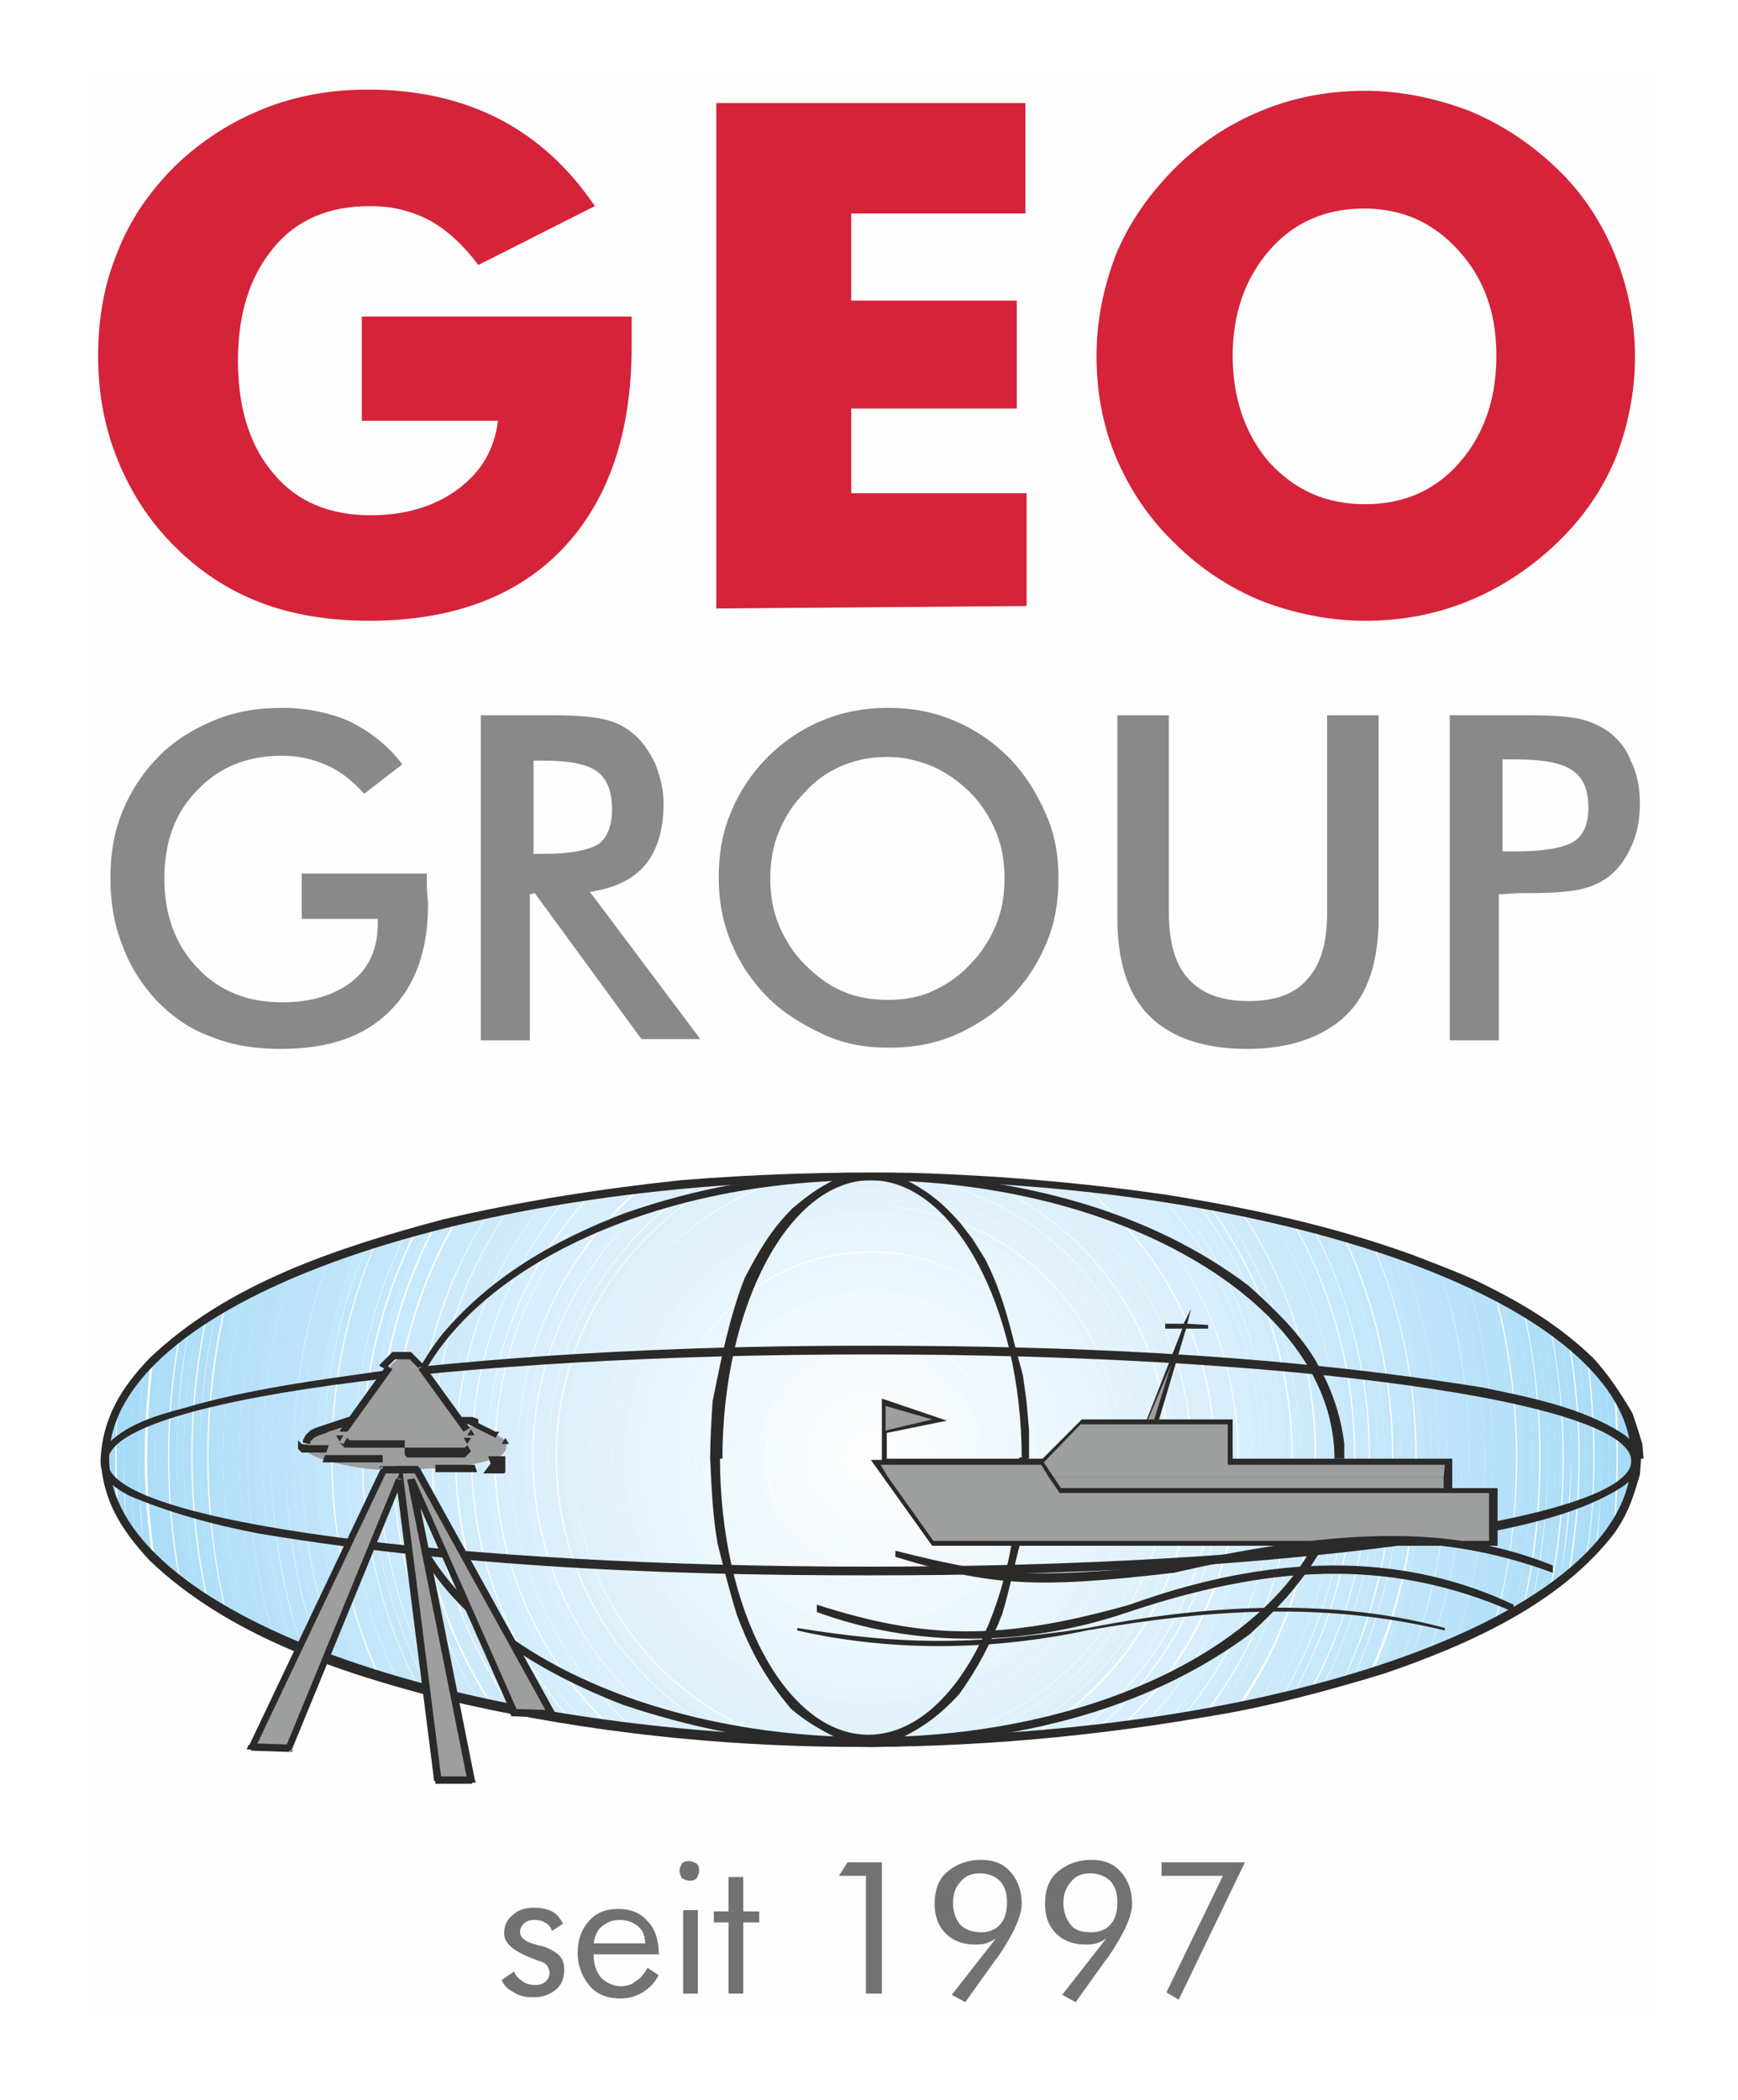 <?xml version="1.0" encoding="UTF-8"?><svg id="Ebene_1" xmlns="http://www.w3.org/2000/svg" width="141.7" height="171.2" viewBox="0 0 141.7 171.2"><path d="M0,0h141.7v171.2H0V0Z" style="fill:#fff;"/><g id="Ebene_1-2"><path d="M7.1,5.7h127.6v158.7H7.1V5.7Z" style="fill:#fefefe;"/><path d="M24.5,71.2h10.3v.8c0,.9.1,1.4.1,1.7,0,3.7-1,6.6-3.1,8.7s-5,3.1-8.9,3.1c-2.1,0-4-.3-5.7-1-1.7-.6-3.1-1.6-4.4-2.9-1.2-1.3-2.2-2.8-2.8-4.5-.7-1.7-1-3.6-1-5.5,0-2,.3-3.8,1-5.5s1.7-3.2,3-4.5,2.8-2.2,4.5-2.9,3.5-1,5.5-1,3.9.4,5.5,1.1c1.6.8,3.1,1.9,4.3,3.5l-3.1,2.4c-.9-1-1.9-1.8-3-2.3s-2.3-.8-3.7-.8c-2.8,0-5.1.9-6.9,2.8-1.8,1.8-2.7,4.2-2.7,7.2s.9,5.4,2.7,7.3c1.8,1.9,4.1,2.8,6.9,2.8,2.4,0,4.3-.6,5.7-1.7,1.4-1.1,2.1-2.7,2.1-4.7v-.4h-6.2v-3.7s-.1,0-.1,0ZM43.5,69.6h.8c2.2,0,3.7-.3,4.5-.8.7-.5,1.1-1.5,1.1-2.8,0-1.5-.4-2.5-1.2-3.1s-2.2-.9-4.4-.9h-.8s0,7.6,0,7.6ZM43.2,72.9v11.9h-4v-26.5h5.9c1.7,0,3.1.1,4,.3,1,.2,1.8.6,2.4,1.1.8.6,1.4,1.5,1.9,2.5.4,1,.7,2.1.7,3.3,0,2.1-.5,3.8-1.5,5s-2.5,1.9-4.5,2.2l9,12h-4.8l-8.7-11.9s-.4.1-.4.1ZM81.9,71.6c0-1.3-.2-2.6-.7-3.8-.5-1.2-1.2-2.3-2.1-3.2-.9-.9-1.9-1.6-3-2.1-1.2-.5-2.4-.8-3.7-.8s-2.5.2-3.7.7-2.2,1.2-3.1,2.2c-.9.9-1.6,2-2.1,3.2s-.7,2.5-.7,3.8.2,2.6.7,3.8c.5,1.2,1.2,2.3,2.1,3.2.9.9,1.9,1.7,3.1,2.2,1.1.5,2.4.7,3.7.7s2.5-.2,3.6-.7,2.2-1.2,3.1-2.2c.9-.9,1.6-2,2.1-3.2s.7-2.5.7-3.8ZM86.3,71.6c0,1.9-.3,3.7-1,5.3-.7,1.7-1.7,3.2-3,4.5s-2.9,2.3-4.5,3c-1.7.7-3.4,1-5.3,1s-3.7-.3-5.4-1.1-3.2-1.7-4.5-3-2.3-2.8-3-4.5-1-3.4-1-5.3.3-3.7,1-5.3c.7-1.7,1.7-3.2,3-4.5s2.8-2.3,4.5-3,3.5-1,5.3-1c1.9,0,3.6.3,5.3,1,1.7.7,3.2,1.7,4.5,3s2.3,2.9,3,4.5c.8,1.7,1.1,3.5,1.1,5.4ZM91.1,58.3h4.2v16.1c0,2.4.5,4.2,1.6,5.4,1.1,1.2,2.7,1.8,4.9,1.8s3.8-.6,4.8-1.8c1.1-1.2,1.6-3,1.6-5.4v-16.1h4.2v16.5c0,3.6-.9,6.3-2.7,8s-4.5,2.7-8,2.7-6.2-.9-8-2.7c-1.8-1.8-2.6-4.5-2.6-8v-16.5ZM122.5,69.4h1.1c2.3,0,3.9-.3,4.7-.8.8-.5,1.2-1.4,1.2-2.8s-.4-2.4-1.3-3c-.8-.6-2.4-.9-4.6-.9h-1.1s0,7.5,0,7.5ZM122.2,72.9v11.9h-4v-26.5h6.4c1.9,0,3.3.1,4.2.3s1.7.6,2.3,1c.8.6,1.5,1.4,1.9,2.5.5,1,.7,2.2.7,3.4,0,1.3-.2,2.4-.7,3.5s-1.1,1.9-1.9,2.5c-.7.5-1.4.8-2.3,1-.9.2-2.3.3-4.2.3h-.8l-1.6.1Z" style="fill:#898989;"/><path d="M29.5,34.4v-8.6h22v2.4c0,7.1-1.9,12.6-5.6,16.5-3.7,3.9-9,5.9-15.8,5.9-3.3,0-6.3-.5-8.9-1.5s-4.9-2.5-7-4.6c-2-2-3.5-4.3-4.6-7-1.1-2.7-1.6-5.5-1.6-8.5s.5-5.9,1.6-8.5c1-2.6,2.6-4.9,4.7-7,2.1-2,4.4-3.5,7.1-4.6s5.6-1.6,8.6-1.6c4,0,7.6.8,10.7,2.4,3.1,1.6,5.7,4,7.8,7.1l-9.5,4.8c-1.2-1.6-2.5-2.8-3.9-3.6-1.5-.8-3.1-1.2-4.9-1.2-3.4,0-6,1.1-7.9,3.4s-2.9,5.3-2.9,9.2,1,7,2.9,9.2c1.9,2.3,4.6,3.4,7.9,3.4,2.8,0,5.2-.7,7.1-2.1,1.9-1.4,3-3.2,3.3-5.6h-11.1v.1ZM58.4,49.6V8.4h25.2v9h-14.2v7.1h13.5v8.8h-13.5v6.9h14.3v9.2s-25.3.2-25.3.2ZM133.3,29.1c0,3-.6,5.7-1.6,8.3-1.1,2.6-2.7,4.9-4.8,6.9-2.1,2-4.5,3.6-7.2,4.7s-5.5,1.6-8.4,1.6-5.8-.6-8.4-1.6c-2.7-1.1-5.1-2.7-7.1-4.7-2.1-2-3.7-4.4-4.8-7-1.1-2.6-1.6-5.4-1.6-8.3s.6-5.7,1.6-8.3c1.1-2.6,2.7-4.9,4.8-7,2-2,4.4-3.6,7.1-4.7,2.7-1.1,5.5-1.6,8.4-1.6s5.7.6,8.4,1.6c2.7,1.1,5.1,2.7,7.2,4.7,2.1,2,3.6,4.3,4.7,6.9,1.1,2.7,1.7,5.5,1.7,8.5h0ZM111.3,41.1c3.1,0,5.7-1.1,7.7-3.4s3-5.2,3-8.7-1-6.3-3.1-8.6-4.6-3.4-7.7-3.4-5.7,1.1-7.7,3.4-3,5.2-3,8.6,1,6.4,3,8.7c2.1,2.3,4.7,3.4,7.8,3.4Z" style="fill:#d52339;"/><g id="GeoLogo.eps"><path d="M133.5,118.8c0-.9-.1-1.7-.4-2.6,0,.8.1,1.7.1,2.6s0,1.7-.1,2.6c.2-.9.4-1.8.4-2.6ZM8.8,116.2c-.3.8-.4,1.7-.4,2.6s.1,1.7.4,2.6c0-.9-.1-1.7-.1-2.6s.1-1.7.1-2.6Z" style="fill:#a5dbf7;"/><path d="M133.1,118.8c0-.9,0-1.7-.1-2.6-.2-.6-.4-1.1-.7-1.7.1,1.4.1,2.8.1,4.3,0,1.4-.1,2.9-.1,4.3.3-.6.5-1.1.7-1.7.1-.9.1-1.8.1-2.6h0ZM8.8,116.2c0,.8-.1,1.7-.1,2.6s0,1.7.1,2.6c.2.6.4,1.2.7,1.7-.1-1.4-.1-2.8-.1-4.3,0-1.4.1-2.9.1-4.3-.3.6-.5,1.1-.7,1.7h0Z" style="fill:#a5dbf7;"/><path d="M132.5,118.8c0-1.4-.1-2.9-.1-4.3-.2-.4-.4-.8-.7-1.2.2,1.8.2,3.6.2,5.5s-.1,3.7-.2,5.5c.3-.4.5-.8.7-1.2,0-1.5.1-2.9.1-4.3ZM9.6,114.5c-.1,1.4-.1,2.8-.1,4.3s.1,2.9.1,4.3c.2.4.5.8.7,1.2-.2-1.8-.2-3.6-.2-5.5,0-1.8.1-3.7.2-5.5-.3.4-.5.8-.7,1.2Z" style="fill:#a7dbf8;"/><path d="M131.8,118.8c0-1.8-.1-3.7-.2-5.5-.2-.3-.5-.7-.7-1,.2,2.1.3,4.2.3,6.4s-.1,4.3-.3,6.5c.3-.3.5-.6.7-1,.1-1.8.2-3.6.2-5.4ZM10.3,113.3c-.2,1.8-.2,3.6-.2,5.5s.1,3.7.2,5.5c.2.3.5.7.7,1-.2-2.1-.3-4.3-.3-6.5s.1-4.3.3-6.4c-.3.3-.5.6-.7.9Z" style="fill:#a7dbf8;"/><path d="M131.2,118.8c0-2.2-.1-4.3-.3-6.4-.2-.3-.5-.6-.7-.8.3,2.4.4,4.8.4,7.3s-.2,4.9-.4,7.3c.3-.3.5-.6.7-.8.2-2.3.3-4.5.3-6.6ZM11,112.3c-.2,2.1-.3,4.2-.3,6.4s.1,4.3.3,6.5c.2.3.5.6.7.8-.3-2.4-.4-4.8-.4-7.3s.1-4.9.4-7.3c-.2.4-.5.6-.7.9Z" style="fill:#a7dbf8;"/><path d="M130.6,118.8c0-2.5-.1-4.9-.4-7.3l-.7-.7c.3,2.6.5,5.3.5,8s-.2,5.4-.6,8c.3-.2.5-.5.7-.7.3-2.4.5-4.9.5-7.3ZM11.7,111.5c-.3,2.4-.4,4.8-.4,7.3s.2,4.9.4,7.3l.7.7c-.4-2.6-.6-5.3-.6-8s.2-5.4.5-8c-.1.2-.3.4-.6.7Z" style="fill:#aaddf8;"/><path d="M129.9,118.8c0-2.7-.2-5.4-.5-8-.2-.2-.5-.4-.7-.7.4,2.8.6,5.7.6,8.7s-.2,5.9-.7,8.7c.2-.2.5-.4.7-.7.5-2.6.6-5.3.6-8h0ZM12.5,110.8c-.3,2.6-.5,5.3-.5,8s.2,5.4.6,8c.2.2.5.4.7.7-.4-2.8-.7-5.8-.7-8.7s.2-5.8.6-8.7c-.3.2-.5.5-.7.7Z" style="fill:#aaddf8;"/><path d="M129.3,118.8c0-2.9-.2-5.8-.6-8.7-.2-.2-.5-.4-.7-.6.5,3,.8,6.1.8,9.3s-.3,6.3-.8,9.3c.3-.2.5-.4.7-.6.4-2.9.6-5.8.6-8.7ZM13.2,110.1c-.4,2.8-.6,5.7-.6,8.7s.2,5.9.7,8.7c.2.2.5.4.7.6-.5-3-.8-6.2-.8-9.3s.3-6.3.8-9.3c-.3.2-.5.4-.8.6Z" style="fill:#adddf8;"/><path d="M128.7,118.8c0-3.2-.3-6.3-.8-9.3-.2-.2-.5-.4-.7-.6.6,3.2.9,6.5.9,9.9s-.3,6.7-.9,9.9c.2-.2.5-.4.7-.6.5-3.1.8-6.2.8-9.3h0ZM13.9,109.5c-.5,3-.8,6.1-.8,9.3s.3,6.3.8,9.3c.2.2.5.4.7.6-.6-3.2-.9-6.5-.9-9.9s.3-6.7.9-9.9c-.2.2-.4.4-.7.6Z" style="fill:#adddf8;"/><path d="M128.1,118.8c0-3.4-.3-6.7-.9-9.9-.2-.2-.5-.4-.7-.5.6,3.4,1,6.9,1,10.4s-.3,7.1-1,10.5c.2-.2.5-.4.7-.5.5-3.3.8-6.7.9-10ZM14.7,108.9c-.6,3.2-.9,6.5-.9,9.9s.3,6.7.9,9.9c.2.2.5.4.7.5-.6-3.4-1-6.9-1-10.5s.3-7,1-10.4c-.3.2-.5.4-.7.6Z" style="fill:#adddf8;"/><path d="M127.4,118.8c0-3.6-.3-7-1-10.4-.2-.2-.5-.3-.7-.5.7,3.5,1.1,7.2,1.1,10.9s-.4,7.4-1.1,11c.2-.2.5-.3.7-.5.7-3.5,1-6.9,1-10.5ZM15.4,108.3c-.6,3.4-1,6.9-1,10.4s.3,7.1,1,10.5c.2.2.5.3.7.5-.7-3.6-1.1-7.2-1.1-11s.4-7.4,1.1-10.9c-.2.2-.4.4-.7.5Z" style="fill:#b0dff8;"/><path d="M126.8,118.8c0-3.7-.4-7.4-1.1-10.9-.2-.2-.5-.3-.7-.5.8,3.7,1.2,7.5,1.2,11.4s-.4,7.8-1.2,11.5c.2-.2.5-.3.7-.5.7-3.6,1.1-7.3,1.1-11ZM16.1,107.8c-.7,3.5-1.1,7.2-1.1,10.9s.4,7.4,1.1,11c.2.2.5.3.7.5-.8-3.7-1.2-7.5-1.2-11.5s.4-7.7,1.2-11.4c-.2.2-.4.4-.7.5Z" style="fill:#b0dff8;"/><path d="M126.2,118.8c0-3.9-.4-7.7-1.2-11.4-.2-.2-.5-.3-.7-.5.8,3.8,1.3,7.8,1.3,11.9s-.4,8.1-1.3,11.9c.3-.2.5-.3.7-.5.7-3.7,1.2-7.5,1.2-11.4ZM16.9,107.3c-.8,3.7-1.2,7.5-1.2,11.4s.4,7.8,1.2,11.5c.2.2.5.3.7.5-.9-3.8-1.3-7.8-1.3-11.9s.4-8,1.3-11.9c-.2.1-.5.3-.7.4Z" style="fill:#b0dff8;"/><path d="M125.5,118.8c0-4.1-.4-8-1.3-11.9-.2-.1-.5-.3-.7-.4.9,4,1.4,8.1,1.4,12.3s-.5,8.4-1.4,12.4c.2-.1.5-.3.7-.4.9-4,1.3-8,1.3-12ZM17.6,106.9c-.8,3.8-1.3,7.8-1.3,11.9s.4,8.1,1.3,11.9c.2.1.5.3.7.4-.9-4-1.4-8.1-1.4-12.4s.5-8.3,1.4-12.3c-.2.2-.4.3-.7.5h0Z" style="fill:#b2dff9;"/><path d="M124.9,118.8c0-4.2-.5-8.3-1.4-12.3-.2-.1-.5-.3-.8-.4,1,4.1,1.5,8.3,1.5,12.7s-.5,8.7-1.5,12.8c.3-.1.5-.3.8-.4.9-4.1,1.4-8.2,1.4-12.4ZM18.4,106.5c-.9,4-1.4,8.1-1.4,12.3s.5,8.4,1.4,12.4c.2.1.5.3.8.4-1-4.1-1.5-8.4-1.5-12.8s.5-8.6,1.5-12.7c-.3.1-.5.2-.8.4Z" style="fill:#b2dff9;"/><path d="M124.3,118.8c0-4.4-.5-8.6-1.5-12.7-.2-.1-.5-.3-.8-.4,1.1,4.2,1.7,8.6,1.7,13.1s-.6,9-1.7,13.2c.2-.1.5-.3.8-.4.9-4.2,1.5-8.4,1.5-12.8ZM19.1,106c-1,4.1-1.5,8.3-1.5,12.7s.5,8.7,1.5,12.8c.2.1.5.3.8.4-1.1-4.2-1.7-8.6-1.7-13.2s.6-8.9,1.7-13.1c-.3.2-.5.3-.8.4Z" style="fill:#b5e1f9;"/><path d="M123.6,118.8c0-4.5-.6-8.9-1.7-13.1-.2-.1-.5-.3-.8-.4,1.2,4.3,1.8,8.8,1.8,13.5s-.6,9.2-1.8,13.6c.3-.1.5-.3.8-.4,1.2-4.3,1.7-8.7,1.7-13.2h0ZM19.9,105.6c-1.1,4.2-1.7,8.6-1.7,13.1s.6,9,1.7,13.2c.2.1.5.3.8.4-1.2-4.3-1.8-8.9-1.8-13.6s.6-9.2,1.8-13.5c-.3.2-.6.3-.8.4Z" style="fill:#b5e1f9;"/><path d="M123,118.8c0-4.7-.6-9.2-1.8-13.5-.2-.1-.5-.2-.8-.4,1.2,4.4,1.9,9.1,1.9,13.9s-.7,9.5-1.9,13.9c.3-.1.5-.2.8-.4,1.2-4.3,1.8-8.9,1.8-13.5ZM20.6,105.2c-1.2,4.3-1.8,8.8-1.8,13.5s.6,9.2,1.8,13.6c.2.1.5.2.8.4-1.2-4.4-1.9-9.1-1.9-13.9s.7-9.5,1.9-13.9c-.3.1-.5.2-.8.3Z" style="fill:#b5e1f9;"/><path d="M122.4,118.8c0-4.8-.7-9.5-1.9-13.9-.2-.1-.5-.2-.8-.4,1.3,4.5,2,9.3,2,14.2s-.7,9.8-2,14.3c.3-.1.5-.2.8-.4,1.2-4.3,1.9-9,1.9-13.8ZM21.4,104.9c-1.2,4.4-1.9,9.1-1.9,13.9s.7,9.5,1.9,13.9c.2.1.5.2.8.4-1.3-4.5-2-9.3-2-14.3s.7-9.7,2-14.2c-.3,0-.5.2-.8.3Z" style="fill:#b7e1f9;"/><path d="M121.7,118.8c0-4.9-.7-9.7-2-14.2-.2-.1-.5-.2-.8-.3,1.4,4.6,2.2,9.5,2.2,14.6s-.8,10-2.2,14.6c.3-.1.5-.2.8-.3,1.3-4.7,2-9.5,2-14.4ZM22.2,104.5c-1.3,4.5-2,9.3-2,14.2s.7,9.8,2,14.3c.2.1.5.2.8.3-1.4-4.6-2.2-9.5-2.2-14.6s.8-10,2.2-14.6c-.3.2-.6.3-.8.4Z" style="fill:#b7e1f9;"/><path d="M121.1,118.8c0-5.1-.8-10-2.2-14.6-.2-.1-.5-.2-.8-.3,1.5,4.7,2.3,9.7,2.3,14.9s-.8,10.2-2.3,15c.3-.1.5-.2.8-.3,1.4-4.7,2.2-9.6,2.2-14.7ZM22.9,104.2c-1.4,4.6-2.2,9.5-2.2,14.6s.8,10,2.2,14.6c.2.1.5.2.8.3-1.5-4.7-2.3-9.8-2.3-15s.8-10.2,2.3-14.9c-.3.1-.5.2-.8.4Z" style="fill:#bae3f9;"/><path d="M120.5,118.8c0-5.2-.8-10.2-2.3-14.9-.2-.1-.5-.2-.8-.3,1.6,4.8,2.4,9.9,2.4,15.2s-.9,10.5-2.4,15.3c.3-.1.5-.2.8-.3,1.5-4.8,2.3-9.8,2.3-15h0ZM23.7,103.8c-1.5,4.7-2.3,9.7-2.3,14.9s.8,10.2,2.3,15c.2.1.5.2.8.3-1.6-4.8-2.4-10-2.4-15.3s.9-10.5,2.4-15.2c-.3.1-.6.2-.8.3h0Z" style="fill:#bae3f9;"/><path d="M119.8,118.8c0-5.3-.9-10.5-2.4-15.2-.2-.1-.5-.2-.8-.3,1.7,4.9,2.6,10.1,2.6,15.6s-.9,10.7-2.6,15.6c.3-.1.5-.2.8-.3,1.6-5,2.4-10.1,2.4-15.4ZM24.5,103.5c-1.6,4.8-2.4,9.9-2.4,15.2s.9,10.5,2.4,15.3c.2.1.5.2.8.3-1.7-4.9-2.6-10.1-2.6-15.6s.9-10.7,2.6-15.6c-.3.2-.6.3-.8.4Z" style="fill:#bae3f9;"/><path d="M119.2,118.8c0-5.5-.9-10.7-2.6-15.6-.3-.1-.5-.2-.8-.3,1.8,5,2.7,10.3,2.7,15.9s-1,10.9-2.7,15.9c.3-.1.5-.2.8-.3,1.7-4.9,2.6-10.2,2.6-15.6ZM25.2,103.2c-1.7,4.9-2.6,10.1-2.6,15.6s.9,10.7,2.6,15.6c.3.1.5.2.8.3-1.8-5-2.7-10.3-2.7-15.9s1-10.9,2.7-15.9c-.3.1-.5.2-.8.3Z" style="fill:#bce3f9;"/><path d="M118.6,118.8c0-5.6-1-10.9-2.7-15.9-.3-.1-.5-.2-.8-.3,1.8,5,2.9,10.5,2.9,16.2s-1,11.1-2.9,16.2c.3-.1.5-.2.8-.3,1.7-5,2.7-10.4,2.7-15.9ZM26,102.9c-1.8,5-2.7,10.3-2.7,15.9s1,10.9,2.7,15.9c.3.1.5.2.8.3-1.9-5.1-2.9-10.5-2.9-16.2s1-11.1,2.9-16.2c-.3.1-.6.2-.8.3Z" style="fill:#bce3f9;"/><path d="M118,118.8c0-5.7-1-11.1-2.9-16.2-.3-.1-.5-.2-.8-.3,1.9,5.1,3,10.7,3,16.5s-1.1,11.4-3,16.5c.3-.1.5-.2.8-.3,1.8-5.1,2.9-10.5,2.9-16.2ZM26.8,102.6c-1.8,5-2.9,10.5-2.9,16.2s1,11.1,2.9,16.2c.3.1.5.2.8.3-2-5.1-3-10.7-3-16.5s1.1-11.3,3-16.5c-.3.1-.6.2-.8.3Z" style="fill:#bfe4fa;"/><path d="M117.3,118.8c0-5.8-1.1-11.3-3-16.5-.3-.1-.5-.2-.8-.3,2,5.2,3.2,10.8,3.2,16.7s-1.1,11.6-3.2,16.8c.3-.1.5-.2.8-.3,2-5.1,3-10.6,3-16.4ZM27.6,102.3c-1.9,5.1-3,10.7-3,16.5s1.1,11.4,3,16.5c.3.1.5.2.8.3-2-5.2-3.2-10.8-3.2-16.8s1.1-11.6,3.2-16.7c-.3,0-.6.1-.8.2Z" style="fill:#bfe4fa;"/><path d="M116.7,118.8c0-5.9-1.1-11.6-3.2-16.7-.3-.1-.5-.2-.8-.3,2.1,5.2,3.3,11,3.3,17s-1.2,11.8-3.3,17c.3-.1.5-.2.8-.3,2.1-5.2,3.2-10.8,3.2-16.7ZM28.3,102c-2,5.2-3.2,10.8-3.2,16.7s1.1,11.6,3.2,16.8c.3.1.5.2.8.3-2.1-5.3-3.3-11-3.3-17s1.2-11.8,3.3-17c-.2,0-.5.1-.8.2Z" style="fill:#bfe4fa;"/><path d="M116.1,118.8c0-6-1.2-11.8-3.3-17-.3-.1-.5-.2-.8-.3,2.2,5.3,3.5,11.1,3.5,17.3s-1.2,12-3.5,17.3c.3-.1.5-.2.8-.3,2.1-5.3,3.3-11,3.3-17ZM29.1,101.8c-2.1,5.2-3.3,11-3.3,17s1.2,11.8,3.3,17c.3.1.5.2.8.3-2.2-5.3-3.5-11.2-3.5-17.3s1.2-12,3.5-17.3c-.3.1-.5.2-.8.3Z" style="fill:#c2e6fa;"/><path d="M115.4,118.8c0-6.1-1.2-12-3.5-17.3-.3-.1-.5-.2-.8-.3,2.3,5.4,3.6,11.3,3.6,17.5s-1.3,12.2-3.7,17.6c.3-.1.5-.2.8-.3,2.4-5.3,3.6-11.1,3.6-17.2ZM29.9,101.5c-2.2,5.3-3.5,11.1-3.5,17.3s1.2,12,3.5,17.3c.3.1.5.2.8.3-2.3-5.4-3.7-11.3-3.7-17.6s1.3-12.2,3.6-17.5c-.2,0-.4.1-.7.2Z" style="fill:#c2e6fa;"/><path d="M114.8,118.8c0-6.2-1.3-12.2-3.6-17.5-.3-.1-.5-.2-.8-.2,2.4,5.4,3.8,11.4,3.8,17.8s-1.4,12.4-3.8,17.8c.3-.1.5-.2.8-.2,2.3-5.6,3.6-11.5,3.6-17.7h0ZM30.7,101.2c-2.3,5.4-3.6,11.3-3.6,17.5s1.3,12.2,3.7,17.6c.3.1.5.2.8.2-2.5-5.4-3.8-11.5-3.8-17.8s1.4-12.4,3.8-17.8c-.4.2-.6.2-.9.3Z" style="fill:#c4e6fa;"/><path d="M114.2,118.8c0-6.3-1.4-12.4-3.8-17.8-.3-.1-.5-.2-.8-.2,2.6,5.5,4,11.6,4,18s-1.4,12.6-4,18c.3-.1.5-.2.8-.2,2.4-5.5,3.8-11.5,3.8-17.8ZM31.5,101c-2.4,5.4-3.8,11.4-3.8,17.8s1.4,12.4,3.8,17.8c.3.1.5.2.8.2-2.6-5.5-4-11.6-4-18s1.4-12.5,4-18c-.3,0-.5.1-.8.2Z" style="fill:#c4e6fa;"/><path d="M113.5,118.8c0-6.4-1.4-12.5-4-18-.3-.1-.5-.2-.8-.2,2.7,5.5,4.2,11.7,4.2,18.2s-1.5,12.8-4.2,18.3c.3-.1.5-.2.8-.2,2.6-5.6,4-11.7,4-18.1ZM32.3,100.7c-2.6,5.5-4,11.6-4,18s1.4,12.6,4,18c.3.1.5.2.8.2-2.7-5.5-4.2-11.7-4.2-18.3s1.5-12.7,4.2-18.2c-.3.2-.5.3-.8.3Z" style="fill:#c4e6fa;"/><path d="M112.9,118.8c0-6.5-1.5-12.7-4.2-18.2-.3-.1-.6-.2-.8-.2,2.8,5.6,4.4,11.8,4.4,18.5s-1.6,12.9-4.4,18.5c.3-.1.6-.2.8-.2,2.7-5.7,4.2-11.9,4.2-18.4ZM33.1,100.5c-2.7,5.5-4.2,11.7-4.2,18.2s1.5,12.8,4.2,18.3c.3.1.6.2.8.2-2.8-5.6-4.4-11.9-4.4-18.5s1.6-12.9,4.4-18.5c-.2.1-.5.2-.8.3Z" style="fill:#c6e7fa;"/><path d="M112.3,118.8c0-6.6-1.6-12.9-4.4-18.5-.3-.1-.6-.1-.8-.2,2.9,5.6,4.6,12,4.6,18.7s-1.7,13.1-4.6,18.7c.3-.1.6-.1.8-.2,2.8-5.6,4.4-11.9,4.4-18.5ZM34,100.3c-2.8,5.6-4.4,11.8-4.4,18.5s1.6,12.9,4.4,18.5c.3.1.6.1.8.2-2.9-5.6-4.6-12-4.6-18.7s1.6-13.1,4.6-18.7c-.3,0-.6.1-.8.2Z" style="fill:#c6e7fa;"/><path d="M111.6,118.8c0-6.7-1.6-13.1-4.6-18.7-.3-.1-.6-.1-.8-.2,3,5.6,4.7,12.1,4.7,18.9s-1.7,13.3-4.8,19c.3-.1.6-.1.8-.2,3.1-5.7,4.7-12.1,4.7-18.8h0ZM34.8,100c-2.9,5.6-4.6,12-4.6,18.7s1.7,13.1,4.6,18.7c.3.1.6.1.8.2-3-5.6-4.8-12.1-4.8-19s1.7-13.3,4.7-18.9c-.2.2-.5.3-.7.3Z" style="fill:#c8e8fb;"/><path d="M111,118.8c0-6.8-1.7-13.3-4.7-18.9-.3-.1-.6-.1-.8-.2,3.2,5.7,5,12.2,5,19.1s-1.8,13.5-5,19.2c.3-.1.6-.1.8-.2,3-5.7,4.7-12.2,4.7-19ZM35.6,99.8c-3,5.6-4.7,12.1-4.7,18.9s1.7,13.3,4.8,19c.3.1.6.1.8.2-3.2-5.7-5-12.2-5-19.2s1.8-13.5,5-19.1c-.3.1-.6.2-.9.2Z" style="fill:#c8e8fb;"/><path d="M110.4,118.8c0-6.9-1.8-13.5-5-19.1-.3-.1-.6-.1-.8-.2,3.3,5.7,5.2,12.3,5.2,19.4s-1.9,13.7-5.2,19.4c.3-.1.6-.1.8-.2,3.2-5.8,5-12.4,5-19.3ZM36.4,99.6c-3.2,5.7-5,12.2-5,19.1s1.8,13.5,5,19.2c.3.1.6.1.8.2-3.3-5.7-5.2-12.3-5.2-19.4s1.9-13.7,5.2-19.4c-.2.2-.5.3-.8.3Z" style="fill:#c8e8fb;"/><path d="M109.8,118.8c0-7-1.9-13.7-5.2-19.4-.3-.1-.6-.1-.9-.2,3.4,5.7,5.4,12.4,5.4,19.6s-2,13.9-5.4,19.6c.3-.1.6-.1.9-.2,3.3-5.8,5.2-12.4,5.2-19.4ZM37.3,99.4c-3.3,5.7-5.2,12.3-5.2,19.4s1.9,13.7,5.2,19.4c.3.1.6.1.9.2-3.4-5.7-5.4-12.4-5.4-19.6s2-13.8,5.4-19.6c-.4.1-.6.1-.9.2Z" style="fill:#cbe9fb;"/><path d="M109.1,118.8c0-7.1-2-13.8-5.4-19.6-.3-.1-.6-.1-.9-.2,3.6,5.7,5.6,12.5,5.6,19.8s-2.1,14-5.6,19.8c.3-.1.6-.1.9-.2,3.4-5.8,5.4-12.5,5.4-19.6ZM38.1,99.2c-3.4,5.7-5.4,12.4-5.4,19.6s2,13.9,5.4,19.6c.3.1.6.1.9.2-3.6-5.7-5.6-12.5-5.6-19.8s2.1-14,5.6-19.8c-.3.1-.6.1-.9.2Z" style="fill:#cbe9fb;"/><path d="M108.5,118.8c0-7.2-2.1-14-5.6-19.8-.3-.1-.6-.1-.9-.2,3.7,5.8,5.8,12.6,5.8,19.9s-2.2,14.2-5.9,20c.3-.1.6-.1.9-.2,3.6-5.7,5.7-12.5,5.7-19.7h0ZM39,99c-3.6,5.7-5.6,12.5-5.6,19.8s2.1,14,5.6,19.8c.3.1.6.1.9.2-3.7-5.8-5.9-12.6-5.9-20s2.1-14.2,5.8-19.9c-.2,0-.5,0-.8.1Z" style="fill:#cbe9fb;"/><path d="M107.9,118.8c0-7.3-2.1-14.2-5.8-19.9-.3-.1-.6-.1-.9-.2,3.9,5.8,6.1,12.7,6.1,20.1s-2.2,14.4-6.1,20.2c.3-.1.6-.1.9-.2,3.6-5.8,5.8-12.7,5.8-20ZM39.9,98.8c-3.7,5.8-5.8,12.6-5.8,19.9s2.2,14.2,5.9,20c.3.1.6.1.9.2-3.9-5.8-6.1-12.7-6.1-20.2s2.2-14.4,6.1-20.1c-.4.1-.7.2-1,.2Z" style="fill:#cdeafb;"/><path d="M107.2,118.8c0-7.5-2.2-14.4-6.1-20.1-.3-.1-.6-.1-.9-.2,4,5.8,6.3,12.8,6.3,20.3s-2.3,14.6-6.4,20.3c.3-.1.6-.1.9-.2,4-5.8,6.2-12.7,6.2-20.1ZM40.7,98.6c-3.9,5.8-6.1,12.7-6.1,20.1s2.2,14.4,6.1,20.2c.3.1.6.1.9.2-4-5.8-6.4-12.8-6.4-20.3s2.3-14.6,6.3-20.3c-.2,0-.5.1-.8.1h0Z" style="fill:#cdeafb;"/><path d="M106.6,118.8c0-7.6-2.3-14.6-6.3-20.3-.3-.1-.6-.1-.9-.2,4.2,5.8,6.6,12.8,6.6,20.5s-2.5,14.8-6.6,20.5c.3-.1.6-.1.9-.2,3.9-5.8,6.3-12.8,6.3-20.3ZM41.6,98.4c-4,5.8-6.3,12.8-6.3,20.3s2.3,14.6,6.4,20.3c.3.1.6.1.9.2-4.2-5.8-6.6-12.9-6.6-20.5s2.5-14.7,6.6-20.5c-.4.1-.7.2-1,.2Z" style="fill:#cfebfb;"/><path d="M106,118.8c0-7.7-2.5-14.7-6.6-20.5-.3-.1-.6-.1-.9-.2,4.3,5.8,6.9,12.9,6.9,20.7s-2.6,14.9-6.9,20.7c.3-.1.6-.1.9-.2,4.1-5.8,6.6-12.9,6.6-20.5ZM42.5,98.3c-4.2,5.8-6.6,12.8-6.6,20.5s2.5,14.8,6.6,20.5c.3.1.6.1.9.2-4.3-5.8-6.9-12.9-6.9-20.7s2.6-14.9,6.9-20.7c-.3.1-.6.1-.9.2Z" style="fill:#cfebfb;"/><path d="M105.3,118.8c0-7.8-2.6-14.9-6.9-20.7-.3-.1-.6-.1-.9-.2,4.5,5.7,7.2,13,7.2,20.8s-2.7,15.1-7.2,20.9c.3-.1.6-.1.9-.2,4.4-5.7,6.9-12.9,6.9-20.6ZM43.4,98.1c-4.3,5.8-6.9,12.9-6.9,20.7s2.6,14.9,6.9,20.7c.3.1.6.1.9.2-4.5-5.7-7.2-13-7.2-20.9s2.7-15.1,7.2-20.8c-.2,0-.6,0-.9.1Z" style="fill:#cfebfb;"/><path d="M104.7,118.8c0-7.9-2.7-15.1-7.2-20.8-.3-.1-.6-.1-.9-.2,4.7,5.7,7.5,13,7.5,21s-2.8,15.3-7.5,21c.3-.1.6-.1.9-.2,4.5-5.7,7.2-13,7.2-20.8ZM44.4,97.9c-4.5,5.7-7.2,13-7.2,20.8s2.7,15.1,7.2,20.9c.3.1.6.1.9.2-4.7-5.7-7.5-13-7.5-21s2.8-15.3,7.5-21c-.3,0-.6.1-.9.1h0Z" style="fill:#d1ecfb;"/><path d="M104.1,118.8c0-8-2.8-15.3-7.5-21-.3-.1-.6-.1-1-.2,4.9,5.7,7.8,13.1,7.8,21.2s-3,15.5-7.9,21.2c.3-.1.6-.1,1-.2,4.7-5.7,7.6-13.1,7.6-21ZM45.3,97.8c-4.7,5.7-7.5,13-7.5,21s2.8,15.3,7.5,21c.3.1.6.1,1,.2-4.9-5.7-7.9-13.1-7.9-21.2s3-15.5,7.8-21.2c-.3.1-.6.1-.9.2Z" style="fill:#d1ecfb;"/><path d="M103.4,118.8c0-8.1-3-15.5-7.8-21.2-.3-.1-.7-.1-1-.2,5.1,5.7,8.2,13.1,8.2,21.3s-3.1,15.7-8.2,21.3c.3-.1.7-.1,1-.2,4.9-5.6,7.8-13,7.8-21h0ZM46.3,97.6c-4.9,5.7-7.8,13.1-7.8,21.2s3,15.5,7.9,21.2c.3.1.7.1,1,.2-5.1-5.7-8.2-13.1-8.2-21.3s3.1-15.7,8.2-21.3c-.5-.1-.8-.1-1.1,0Z" style="fill:#d4edfc;"/><path d="M102.8,118.8c0-8.2-3.1-15.7-8.2-21.3-.3-.1-.7-.1-1-.2,5.3,5.6,8.6,13.2,8.6,21.5s-3.3,15.9-8.6,21.5c.3,0,.7-.1,1-.2,5.1-5.7,8.2-13.1,8.2-21.3ZM47.3,97.4c-5.1,5.7-8.2,13.1-8.2,21.3s3.1,15.7,8.2,21.3c.3.1.7.1,1,.2-5.3-5.6-8.6-13.2-8.6-21.5s3.2-15.9,8.6-21.5c-.4.1-.7.2-1,.2Z" style="fill:#d4edfc;"/><path d="M102.2,118.8c0-8.3-3.2-15.9-8.6-21.5-.3-.1-.7-.1-1-.1,5.5,5.5,8.9,13.2,8.9,21.6s-3.4,16.1-9,21.6c.3,0,.7-.1,1-.1,5.4-5.6,8.7-13.2,8.7-21.5ZM48.3,97.3c-5.3,5.6-8.6,13.2-8.6,21.5s3.3,15.9,8.6,21.5c.3,0,.7.1,1,.1-5.5-5.5-9-13.2-9-21.6s3.4-16.1,8.9-21.6c-.3,0-.6,0-.9.1Z" style="fill:#d7eefc;"/><path d="M101.6,118.8c0-8.5-3.4-16.1-8.9-21.6-.3,0-.7-.1-1.1-.1,5.8,5.5,9.4,13.2,9.4,21.8s-3.6,16.3-9.4,21.8c.3,0,.7-.1,1.1-.1,5.4-5.7,8.9-13.4,8.9-21.8ZM49.3,97.1c-5.5,5.5-8.9,13.2-8.9,21.6s3.4,16.1,9,21.6c.3,0,.7.1,1.1.1-5.8-5.5-9.4-13.2-9.4-21.8s3.6-16.3,9.4-21.8c-.5.2-.9.3-1.2.3Z" style="fill:#d7eefc;"/><path d="M100.9,118.8c0-8.6-3.6-16.3-9.4-21.8-.4,0-.7-.1-1.1-.1,6,5.4,9.8,13.2,9.8,21.9s-3.8,16.6-9.8,21.9c.4,0,.7-.1,1.1-.1,5.8-5.5,9.4-13.3,9.4-21.8h0ZM50.3,97c-5.8,5.5-9.4,13.2-9.4,21.8s3.6,16.3,9.4,21.8c.4,0,.7.1,1.1.1-6-5.4-9.8-13.2-9.8-21.9s3.8-16.5,9.8-21.9c-.3,0-.7,0-1.1.1Z" style="fill:#d8eefc;"/><path d="M100.3,118.8c0-8.7-3.8-16.5-9.8-21.9-.4,0-.8-.1-1.1-.1,6.3,5.3,10.3,13.2,10.3,22.1s-4,16.8-10.3,22.1c.4,0,.8-.1,1.1-.1,6-5.6,9.8-13.4,9.8-22.1ZM51.4,96.8c-6,5.4-9.8,13.2-9.8,21.9s3.8,16.6,9.8,21.9c.4,0,.8.1,1.1.1-6.3-5.3-10.3-13.2-10.3-22.1s4-16.8,10.3-22.1c-.3.3-.7.3-1.1.3h0Z" style="fill:#d8eefc;"/><path d="M99.7,118.8c0-8.9-4-16.8-10.3-22.1-.4,0-.8-.1-1.2-.1,6.6,5.1,10.9,13.2,10.9,22.2s-4.3,17.1-10.9,22.2c.4,0,.8-.1,1.2-.1,6.2-5.3,10.3-13.3,10.3-22.1ZM52.5,96.7c-6.3,5.3-10.3,13.2-10.3,22.1s4,16.8,10.3,22.1c.4,0,.8.1,1.2.1-6.6-5.1-10.9-13.2-10.9-22.2s4.3-17,10.9-22.2c-.4,0-.8.1-1.2.1Z" style="fill:#d8eefc;"/><path d="M99,118.8c0-9-4.3-17-10.9-22.2-.4,0-.8-.1-1.2-.1,6.9,5,11.5,13.1,11.5,22.3s-4.5,17.4-11.5,22.3c.4,0,.8-.1,1.2-.1,6.7-5.2,10.9-13.2,10.9-22.2ZM53.7,96.6c-6.6,5.1-10.9,13.2-10.9,22.2s4.3,17.1,10.9,22.2c.4,0,.8.1,1.2.1-6.9-5-11.5-13.1-11.5-22.3s4.5-17.3,11.5-22.3c-.4,0-.8,0-1.2.1Z" style="fill:#dbf0fc;"/><path d="M98.4,118.8c0-9.2-4.5-17.3-11.5-22.3-.4,0-.9-.1-1.3-.1,7.3,4.8,12.1,13.1,12.1,22.4s-4.8,17.7-12.1,22.5c.4,0,.9-.1,1.3-.1,7-5.1,11.5-13.3,11.5-22.4ZM55,96.4c-6.9,5-11.5,13.1-11.5,22.3s4.5,17.4,11.5,22.4c.4,0,.9.1,1.3.1-7.3-4.8-12.1-13.1-12.1-22.5s4.8-17.7,12.1-22.4c-.5.1-.9.1-1.3.1Z" style="fill:#dbf0fc;"/><path d="M97.8,118.8c0-9.4-4.8-17.7-12.1-22.4-.5,0-.9-.1-1.4-.1,7.7,4.6,12.9,13,12.9,22.6s-5.2,18-12.9,22.6c.5,0,.9-.1,1.4-.1,7.2-5,12.1-13.2,12.1-22.6ZM56.2,96.3c-7.3,4.8-12.1,13.1-12.1,22.4s4.8,17.7,12.1,22.5c.5,0,.9.1,1.4.1-7.7-4.6-12.9-13-12.9-22.6s5.2-18,12.9-22.6c-.4.1-.9.2-1.4.2h0Z" style="fill:#dcf0fc;"/><path d="M97.1,118.8c0-9.6-5.2-18-12.9-22.6-.5,0-1-.1-1.5-.1,8.2,4.3,13.8,12.8,13.8,22.7s-5.6,18.4-13.8,22.7c.5,0,1-.1,1.5-.1,7.7-4.6,12.9-13,12.9-22.6ZM57.6,96.2c-7.7,4.6-12.9,13-12.9,22.6s5.2,18,12.9,22.6c.5,0,1,.1,1.5.1-8.2-4.3-13.8-12.8-13.8-22.7s5.6-18.4,13.8-22.7c-.5,0-1,0-1.5.1Z" style="fill:#dcf0fc;"/><path d="M96.5,118.8c0-9.9-5.6-18.4-13.8-22.7-.6-.1-1.1-.1-1.7-.1,8.7,3.9,14.8,12.6,14.8,22.8s-6.1,18.9-14.9,22.8c.6,0,1.1-.1,1.7-.1,8.3-4.3,13.9-12.9,13.9-22.7ZM59.2,96.1c-8.2,4.3-13.8,12.8-13.8,22.7s5.6,18.4,13.8,22.7c.6,0,1.1.1,1.7.1-8.8-3.9-14.9-12.6-14.9-22.8s6.1-19,14.8-22.8c-.5,0-1.1,0-1.6.1Z" style="fill:#dcf0fc;"/><path d="M95.9,118.8c0-10.2-6.1-18.9-14.8-22.8-.7,0-1.3-.1-2-.1,9.4,3.3,16.2,12.3,16.2,22.9s-6.8,19.6-16.2,22.9c.7,0,1.3-.1,2-.1,8.7-3.9,14.8-12.7,14.8-22.8h0ZM60.8,96c-8.7,3.8-14.8,12.6-14.8,22.8s6.1,18.9,14.9,22.8c.7,0,1.3.1,2,.1-9.5-3.3-16.2-12.3-16.2-22.9s6.8-19.6,16.2-22.9c-.7,0-1.4,0-2.1.1Z" style="fill:#dff1fd;"/><path d="M95.2,118.8c0-10.6-6.8-19.6-16.2-22.9-.9,0-1.7-.1-2.6-.1,10.4,2.5,18.2,11.8,18.2,23s-7.8,20.6-18.2,23c.9,0,1.7-.1,2.6-.1,9.5-3.3,16.2-12.3,16.2-22.9h0ZM62.9,95.8c-9.4,3.3-16.2,12.3-16.2,22.9s6.8,19.6,16.2,22.9c.9,0,1.7.1,2.6.1-10.4-2.5-18.2-11.8-18.2-23s7.8-20.6,18.2-23c-.9,0-1.8.1-2.6.1Z" style="fill:#dff1fd;"/><path d="M94.6,118.8c0-11.2-7.8-20.6-18.2-23-1.8-.1-3.6-.1-5.5-.1-1.8,0-3.7,0-5.5.1-10.4,2.5-18.2,11.8-18.2,23s7.8,20.6,18.2,23c1.8.1,3.6.1,5.5.1,1.8,0,3.7,0,5.5-.1,10.4-2.5,18.2-11.9,18.2-23ZM94,118.8c0,12.7-10.3,23-23,23s-23-10.3-23-23,10.3-23,23-23c12.7-.1,23,10.2,23,23Z" style="fill:#dff1fd;"/><path d="M94,118.8c0-12.7-10.3-23-23-23s-23,10.3-23,23,10.3,23,23,23,23-10.3,23-23ZM93.3,118.8c0,12.4-10,22.4-22.4,22.4s-22.4-10-22.4-22.4,10-22.4,22.4-22.4,22.4,10,22.4,22.4Z" style="fill:#e1f2fd;"/><path d="M93.3,118.8c0-12.4-10-22.4-22.4-22.4s-22.4,10-22.4,22.4,10,22.4,22.4,22.4,22.4-10.1,22.4-22.4ZM92.7,118.8c0,12-9.8,21.8-21.8,21.8s-21.8-9.8-21.8-21.8,9.8-21.8,21.8-21.8,21.8,9.7,21.8,21.8Z" style="fill:#e1f2fd;"/><path d="M92.7,118.8c0-12-9.8-21.8-21.8-21.8s-21.8,9.8-21.8,21.8,9.8,21.8,21.8,21.8c12.1-.1,21.8-9.8,21.8-21.8ZM92.1,118.8c0,11.7-9.5,21.1-21.1,21.1s-21.1-9.5-21.1-21.1,9.5-21.1,21.1-21.1,21.1,9.4,21.1,21.1Z" style="fill:#e3f3fd;"/><path d="M92.1,118.8c0-11.7-9.5-21.1-21.1-21.1s-21.1,9.5-21.1,21.1,9.5,21.1,21.1,21.1,21.1-9.5,21.1-21.1ZM91.4,118.8c0,11.3-9.2,20.5-20.5,20.5s-20.5-9.2-20.5-20.5,9.2-20.5,20.5-20.5c11.4-.1,20.5,9.1,20.5,20.5Z" style="fill:#e3f3fd;"/><path d="M91.4,118.8c0-11.3-9.2-20.5-20.5-20.5s-20.5,9.2-20.5,20.5,9.2,20.5,20.5,20.5,20.5-9.2,20.5-20.5ZM90.8,118.8c0,11-8.9,19.9-19.9,19.9s-19.9-8.9-19.9-19.9,8.9-19.9,19.9-19.9,19.9,8.9,19.9,19.9Z" style="fill:#e3f3fd;"/><path d="M90.8,118.8c0-11-8.9-19.9-19.9-19.9s-19.9,8.9-19.9,19.9,8.9,19.9,19.9,19.9,19.9-9,19.9-19.9ZM90.2,118.8c0,10.6-8.6,19.2-19.2,19.2s-19.2-8.6-19.2-19.2,8.6-19.2,19.2-19.2,19.2,8.5,19.2,19.2Z" style="fill:#e5f4fd;"/><path d="M90.2,118.8c0-10.6-8.6-19.2-19.2-19.2s-19.2,8.6-19.2,19.2,8.5,19.2,19.1,19.2,19.3-8.6,19.3-19.2ZM89.6,118.8c0,10.3-8.3,18.6-18.6,18.6s-18.6-8.3-18.6-18.6,8.3-18.6,18.6-18.6,18.6,8.3,18.6,18.6Z" style="fill:#e5f4fd;"/><path d="M89.6,118.8c0-10.3-8.3-18.6-18.6-18.6s-18.6,8.3-18.6,18.6,8.3,18.6,18.6,18.6,18.6-8.4,18.6-18.6ZM88.9,118.8c0,9.9-8.1,18-18,18s-18-8.1-18-18,8.1-18,18-18,18,8,18,18Z" style="fill:#e7f5fd;"/><path d="M88.9,118.8c0-9.9-8.1-18-18-18s-18,8.1-18,18,8.1,18,18,18c10-.1,18-8.1,18-18ZM88.3,118.8c0,9.6-7.8,17.4-17.4,17.4s-17.4-7.8-17.4-17.4,7.8-17.4,17.4-17.4,17.4,7.8,17.4,17.4Z" style="fill:#e7f5fd;"/><path d="M88.3,118.8c0-9.6-7.8-17.4-17.4-17.4s-17.4,7.8-17.4,17.4,7.8,17.4,17.4,17.4,17.4-7.9,17.4-17.4ZM87.7,118.8c0,9.2-7.5,16.7-16.7,16.7s-16.7-7.5-16.7-16.7,7.4-16.8,16.6-16.8,16.8,7.5,16.8,16.8Z" style="fill:#e7f5fd;"/><path d="M87.7,118.8c0-9.2-7.5-16.7-16.7-16.7s-16.7,7.5-16.7,16.7,7.5,16.7,16.7,16.7,16.7-7.5,16.7-16.7ZM87,118.8c0,8.9-7.2,16.1-16.1,16.1s-16.1-7.2-16.1-16.1,7.2-16.1,16.1-16.1,16.1,7.2,16.1,16.1Z" style="fill:#e9f6fd;"/><path d="M87,118.8c0-8.9-7.2-16.1-16.1-16.1s-16.1,7.2-16.1,16.1,7.2,16.1,16.1,16.1,16.1-7.3,16.1-16.1ZM86.4,118.8c0,8.5-6.9,15.5-15.5,15.5s-15.5-6.9-15.5-15.5,6.9-15.5,15.5-15.5,15.5,6.9,15.5,15.5Z" style="fill:#e9f6fd;"/><path d="M86.4,118.8c0-8.5-6.9-15.5-15.5-15.5s-15.5,6.9-15.5,15.5,6.9,15.5,15.5,15.5,15.5-7,15.5-15.5ZM85.8,118.8c0,8.2-6.6,14.8-14.8,14.8s-14.8-6.6-14.8-14.8,6.6-14.8,14.8-14.8,14.8,6.6,14.8,14.8Z" style="fill:#ecf7fd;"/><path d="M85.8,118.8c0-8.2-6.6-14.8-14.8-14.8s-14.8,6.6-14.8,14.8,6.6,14.8,14.8,14.8,14.8-6.7,14.8-14.8ZM85.1,118.8c0,7.8-6.4,14.2-14.2,14.2s-14.2-6.4-14.2-14.2,6.4-14.2,14.2-14.2,14.2,6.3,14.2,14.2Z" style="fill:#ecf7fd;"/><path d="M85.1,118.8c0-7.8-6.4-14.2-14.2-14.2s-14.2,6.4-14.2,14.2,6.4,14.2,14.2,14.2,14.2-6.4,14.2-14.2ZM84.5,118.8c0,7.5-6.1,13.6-13.6,13.6s-13.6-6.1-13.6-13.6,6.1-13.6,13.6-13.6,13.6,6.1,13.6,13.6Z" style="fill:#ecf7fd;"/><path d="M84.5,118.8c0-7.5-6.1-13.6-13.6-13.6s-13.6,6.1-13.6,13.6,6.1,13.6,13.6,13.6,13.6-6.1,13.6-13.6ZM83.9,118.8c0,7.1-5.8,12.9-12.9,12.9s-12.9-5.8-12.9-12.9,5.8-12.9,12.9-12.9c7.1-.1,12.9,5.7,12.9,12.9Z" style="fill:#eef8fe;"/><path d="M83.9,118.8c0-7.1-5.8-12.9-12.9-12.9s-12.9,5.8-12.9,12.9,5.8,12.9,12.9,12.9,12.9-5.8,12.9-12.9ZM83.2,118.8c0,6.8-5.5,12.3-12.3,12.3s-12.3-5.5-12.3-12.3,5.5-12.3,12.3-12.3,12.3,5.5,12.3,12.3Z" style="fill:#eef8fe;"/><path d="M83.2,118.8c0-6.8-5.5-12.3-12.3-12.3s-12.3,5.5-12.3,12.3,5.5,12.3,12.3,12.3,12.3-5.5,12.3-12.3ZM82.6,118.8c0,6.5-5.2,11.7-11.7,11.7s-11.7-5.2-11.7-11.7,5.2-11.7,11.7-11.7,11.7,5.2,11.7,11.7Z" style="fill:#f0f8fe;"/><path d="M82.6,118.8c0-6.5-5.2-11.7-11.7-11.7s-11.7,5.2-11.7,11.7,5.2,11.7,11.7,11.7c6.5-.1,11.7-5.3,11.7-11.7ZM82,118.8c0,6.1-4.9,11-11,11s-11-4.9-11-11,4.9-11,11-11c6-.1,11,4.9,11,11Z" style="fill:#f0f8fe;"/><path d="M82,118.8c0-6.1-4.9-11-11-11s-11,4.9-11,11,4.9,11,11,11,11-4.9,11-11ZM81.3,118.8c0,5.8-4.7,10.4-10.4,10.4s-10.4-4.7-10.4-10.4,4.7-10.4,10.4-10.4c5.8-.1,10.4,4.6,10.4,10.4Z" style="fill:#f0f8fe;"/><path d="M81.3,118.8c0-5.8-4.7-10.4-10.4-10.4s-10.4,4.7-10.4,10.4,4.7,10.4,10.4,10.4,10.4-4.7,10.4-10.4ZM80.7,118.8c0,5.4-4.4,9.8-9.8,9.8s-9.8-4.4-9.8-9.8,4.4-9.8,9.8-9.8,9.8,4.4,9.8,9.8Z" style="fill:#f2f9fe;"/><path d="M80.7,118.8c0-5.4-4.4-9.8-9.8-9.8s-9.8,4.4-9.8,9.8,4.4,9.8,9.8,9.8c5.4-.1,9.8-4.4,9.8-9.8ZM80.1,118.8c0,5.1-4.1,9.1-9.1,9.1s-9.1-4.1-9.1-9.1,4.1-9.1,9.1-9.1c5-.1,9.1,4,9.1,9.1Z" style="fill:#f2f9fe;"/><path d="M80.1,118.8c0-5.1-4.1-9.1-9.1-9.1s-9.1,4.1-9.1,9.1,4.1,9.1,9.1,9.1,9.1-4.1,9.1-9.1ZM79.4,118.8c0,4.7-3.8,8.5-8.5,8.5s-8.5-3.8-8.5-8.5,3.8-8.5,8.5-8.5c4.7-.1,8.5,3.7,8.5,8.5Z" style="fill:#f4fafe;"/><path d="M79.5,118.8c0-4.7-3.8-8.5-8.5-8.5s-8.5,3.8-8.5,8.5,3.8,8.5,8.5,8.5,8.5-3.8,8.5-8.5ZM78.8,118.8c0,4.4-3.5,7.9-7.9,7.9s-7.9-3.5-7.9-7.9,3.5-7.9,7.9-7.9,7.9,3.5,7.9,7.9Z" style="fill:#f4fafe;"/><path d="M78.8,118.8c0-4.4-3.5-7.9-7.9-7.9s-7.9,3.5-7.9,7.9,3.5,7.9,7.9,7.9c4.4-.1,7.9-3.6,7.9-7.9ZM78.2,118.8c0,4-3.2,7.3-7.3,7.3s-7.3-3.2-7.3-7.3,3.2-7.3,7.3-7.3,7.3,3.2,7.3,7.3Z" style="fill:#f4fafe;"/><path d="M78.2,118.8c0-4-3.2-7.3-7.3-7.3s-7.3,3.2-7.3,7.3,3.2,7.3,7.3,7.3c4.1-.1,7.3-3.3,7.3-7.3ZM77.6,118.8c0,3.7-3,6.6-6.6,6.6s-6.6-3-6.6-6.6,3-6.6,6.6-6.6c3.6-.1,6.6,2.9,6.6,6.6Z" style="fill:#f6fbfe;"/><path d="M77.6,118.8c0-3.7-3-6.6-6.6-6.6s-6.6,3-6.6,6.6,3,6.6,6.6,6.6,6.6-3,6.6-6.6ZM76.9,118.8c0,3.3-2.7,6-6,6s-6-2.7-6-6,2.7-6,6-6,6,2.6,6,6Z" style="fill:#f6fbfe;"/><path d="M76.9,118.8c0-3.3-2.7-6-6-6s-6,2.7-6,6,2.7,6,6,6,6-2.7,6-6ZM76.3,118.8c0,3-2.4,5.4-5.4,5.4s-5.4-2.4-5.4-5.4,2.4-5.4,5.4-5.4,5.4,2.4,5.4,5.4Z" style="fill:#f6fbfe;"/><path d="M76.3,118.8c0-3-2.4-5.4-5.4-5.4s-5.4,2.4-5.4,5.4,2.4,5.4,5.4,5.4c3-.1,5.4-2.5,5.4-5.4ZM75.7,118.8c0,2.6-2.1,4.7-4.7,4.7s-4.7-2.1-4.7-4.7,2.1-4.7,4.7-4.7c2.5-.1,4.7,2,4.7,4.7Z" style="fill:#f8fcfe;"/><path d="M75.7,118.8c0-2.6-2.1-4.7-4.7-4.7s-4.7,2.1-4.7,4.7,2.1,4.7,4.7,4.7,4.7-2.1,4.7-4.7ZM75,118.8c0,2.3-1.8,4.1-4.1,4.1s-4.1-1.8-4.1-4.1,1.8-4.1,4.1-4.1,4.1,1.8,4.1,4.1Z" style="fill:#f8fcfe;"/><path d="M75,118.8c0-2.3-1.8-4.1-4.1-4.1s-4.1,1.8-4.1,4.1,1.8,4.1,4.1,4.1,4.1-1.9,4.1-4.1ZM74.4,118.8c0,1.9-1.6,3.5-3.5,3.5s-3.5-1.6-3.5-3.5,1.6-3.5,3.5-3.5c2,0,3.5,1.5,3.5,3.5Z" style="fill:#fafdfe;"/><path d="M74.4,118.8c0-1.9-1.6-3.5-3.5-3.5s-3.5,1.6-3.5,3.5,1.6,3.5,3.5,3.5c2-.1,3.5-1.6,3.5-3.5ZM73.8,118.8c0,1.6-1.3,2.8-2.8,2.8s-2.8-1.3-2.8-2.8,1.3-2.8,2.8-2.8,2.8,1.2,2.8,2.8Z" style="fill:#fafdfe;"/><path d="M73.8,118.8c0-1.6-1.3-2.8-2.8-2.8-1.6,0-2.8,1.3-2.8,2.8s1.3,2.8,2.8,2.8,2.8-1.3,2.8-2.8ZM73.1,118.8c0,1.2-1,2.2-2.2,2.2s-2.2-1-2.2-2.2,1-2.2,2.2-2.2c1.3,0,2.2.9,2.2,2.2Z" style="fill:#fafdfe;"/><path d="M73.1,118.8c0-1.2-1-2.2-2.2-2.2s-2.2,1-2.2,2.2,1,2.2,2.2,2.2c1.3,0,2.2-1,2.2-2.2ZM72.5,118.8c0,.9-.7,1.6-1.6,1.6s-1.6-.7-1.6-1.6.7-1.6,1.6-1.6,1.6.7,1.6,1.6Z" style="fill:#fcfdfe;"/><path d="M72.5,118.8c0-.9-.7-1.6-1.6-1.6s-1.6.7-1.6,1.6.7,1.6,1.6,1.6,1.6-.8,1.6-1.6ZM71.9,118.8c0,.5-.4.9-.9.9s-.9-.4-.9-.9.4-.9.9-.9c.5-.1.9.3.9.9Z" style="fill:#fcfdfe;"/><path d="M71.9,118.8c0-.5-.4-.9-.9-.9s-.9.4-.9.9.4.9.9.9.9-.4.9-.9ZM71.2,118.8c0,.2-.1.3-.3.3s-.3-.1-.3-.3.1-.3.3-.3c.2-.1.3.1.3.3Z" style="fill:#fefefe;"/><path d="M71.3,118.8c0-.2-.1-.3-.3-.3s-.3.1-.3.3.1.3.3.3c.1,0,.3-.2.3-.3Z" style="fill:#fefefe;"/><path d="M57.9,118.9c0-1.5.1-3.1.2-4.7.7-3.4,1.3-6.6,2.6-10,1.1-2.1,2.1-3.9,3.9-5.7,1.2-1,2.1-1.7,3.6-2.4,1.6-.5,2.7-.6,4.1-.4l1.4.4c2,1,3.2,2,4.6,3.6l1,1.3,1,1.6c1.2,2.3,1.9,4.8,2.5,7.3l.6,2.2.3,2.2.2,2.3v2.3h-.6c0-12.4-5.6-22.7-12.3-22.7s-12.1,10.3-12.1,22.7c0,0-1,0-1,0Z" style="fill:#2b2a29;"/><path d="M57.9,118.9c.1,2.2.2,4.6.6,6.9.5,2,1,4,1.6,5.9,1.1,2.9,2.3,5.1,4.4,7.6,1.2,1,2.2,1.6,3.6,2.3l1.3.5c1.6.1,2.6,0,4.2-.5,2-1,3.2-2,4.6-3.5,1.5-2.1,2.5-4,3.5-6.5.6-2,1-4,1.5-5.9.3-2.4.5-4.6.5-6.9h-.6c0,12.5-5.6,22.6-12.3,22.6s-12.1-10.1-12.1-22.6h-.8s0,.1,0,.1Z" style="fill:#2b2a29;"/><path d="M8.2,119.2c0-.4.1-.9.4-1.3,1.5-1.7,4-2.5,6.3-3.1,5.4-1.6,11-2.3,16.6-3.1,14.2-1.6,28.5-2.1,42.8-2,15.5.1,31.1.9,46.6,3.4,3.8.8,8,1.6,11.3,3.7,1.1.7,1.6,1.5,1.5,2.3h-.7c0-4.9-28-8.7-62.1-8.7s-62.1,3.8-62.1,8.7c0,0-.6.1-.6.1Z" style="fill:#2b2a29;"/><path d="M8.2,119.2c0,1.2,1,2,2.3,2.7,3.3,1.4,6.9,2.4,10.6,3.1,17.4,2.9,35.3,3.5,53.1,3.4,15.5-.1,31.1-.9,46.6-3.4,3.7-.7,8.1-1.7,11.3-3.7,1.1-.7,1.5-1.4,1.5-2.2h-.6c0,4.8-28,8.6-62.1,8.6s-62.1-3.7-62.1-8.5h-.6ZM32.2,118.9c0-.8.1-1.6.2-2.3.6-3,1.8-5.5,3.7-7.9,4-4.7,9.1-7.6,14.8-9.8,6-2.1,11.8-3.1,18.1-3.3h3.8c10.5.5,20.8,3,29,9.2,2.1,1.9,4,3.7,5.4,6,1.3,2.2,2.1,4.4,2.4,6.9v1.2h-.8c0-12.4-17-22.7-38-22.7s-38.1,10.3-38.1,22.7h-.5Z" style="fill:#2b2a29;"/><path d="M32.2,118.9c0,.4,0,.8.1,1.3.9,9.4,9.7,15.4,18.6,18.8,6.6,2.2,13.1,3.3,20,3.4,1.8,0,4-.1,5.8-.4,9.2-.9,17.9-3.4,25.2-8.8,1.1-1,2.1-2,3-3,2.4-2.8,3.9-5.3,4.7-8.8.1-.8.1-1.6.1-2.4h-.8c0,12.5-17,22.6-38,22.6s-38.1-10.1-38.1-22.6c0,0-.6-.1-.6-.1Z" style="fill:#2b2a29;"/><path d="M8.2,118.9c.2-3.3,1.6-5.7,4-8.2,6.4-6.1,15.3-9,23.9-11.3,6.4-1.5,12.9-2.5,19.4-3.2,6.2-.5,12.4-.7,18.8-.6,6.9.2,14,.8,20.9,1.8,6.8,1.1,13.4,2.5,20,4.9,1.8.7,4,1.5,5.8,2.4,3.4,1.7,6.2,3.4,8.9,6,1.2,1.3,2.2,2.8,3.2,4.5l.4,1.2.4,1.3.1,1.2h-1c0-12.4-28-22.7-62.1-22.7s-62,10.3-62,22.7c0,0-.7,0-.7,0Z" style="fill:#2b2a29;"/><path d="M8.2,118.9c.2,3.4,1.6,5.7,4,8.3,6.4,6.1,15.3,9.1,23.9,11.3,20.1,4.8,41.5,5,61.9,1.5,5.1-.8,10-2.1,14.9-3.6,7-2.4,14.3-5.7,18.7-11.4,1.2-1.7,1.6-3.1,2.1-4.8l.1-1.3h-.8c0,12.5-28,22.7-62.1,22.7s-62-10.3-62-22.7h-.7Z" style="fill:#2b2a29;"/><path d="M31.2,119.8c-1.4,0-3.4-.4-4.8-.8-.5-.2-1.6-.5-1.5-1.2.2-2,6.8-2,8.2-2,2,0,5.8.2,7.5,1.2.3.2.7.4.7.8,0,.7-.7,1.1-1.3,1.2-1.4.4-2.9.6-4.5.7-.5,0-1,0-1.4.1,0,0-2.9,0-2.9,0Z" style="fill:#9d9e9e;"/><path id="_1" d="M26.3,119.2l.2-.6h4.7v.6h-5s.1,0,.1,0ZM24.6,117.7l.6.1h1.6l-.2.6h-2l-.1-.1-.1-.1-.1-.1v-.7s.3.3.3.3ZM33.1,115.4v.6h-4.2l-.3.1-.3.1-.3.1-.3.1-.3.1-.3.1-.3.1-.2.1-.6.2-.2.1-.2.1-.1.1-.1.1-.1.1v.2l-.6-.1v-.2l.1-.2.1-.2.2-.2.2-.2.2-.1.2-.1.3-.1.3-.1.3-.1.3-.1.3-.1.3-.1.3-.1.3-.1.3-.1h4.1s.6-.1.6-.1ZM40.7,116.7l-.3.5-.2-.1-.2-.1-.2-.1-.2-.1-.2-.1-.2-.1-.2-.1-.2-.1-.2-.1-.2-.1-.2-.1h-5.1v-.6h5.4l.3.1.2.1v.3l.2.1.2.1.2.1.2.1.2.1.2.1.2.1s.3,0,.3,0ZM41.5,117.7h-.6l.3-.5.3.5ZM40,119.3l-.2-.6h1.4v1.3l-.1.1h-1.7s.6-.8.6-.8ZM35.5,120v-.6h3.2l.2.6h-3.5s.1,0,.1,0ZM34,120.1v-.6.6ZM32.3,119.5h1.8v.6h-1.8v-.6ZM31.2,120v-.6.6Z" style="fill:#2b2a29;"/><path d="M27.7,117c0-.2.2-.4.4-.5l3.6-5c.8-1,1.6-1.4,2.7,0l3.7,5.1c.2.1.3.3.3.4,0,.2-.2.4-.4.5-1.1.7-3.6.8-4.9.8s-3.8-.1-4.9-.8c-.3-.1-.5-.3-.5-.5Z" style="fill:#9d9e9e;"/><path id="_1-2" d="M27.9,116.3l.5.3-.1.1h-.6l.2-.4ZM28.4,116.6l-.1.1.1-.1ZM32,111.6l-3.6,5-.5-.3,3.6-5,.5.3ZM34.6,111.2l-.5.3-.1-.1-.1-.1-.1-.1-.1-.1-.1-.1-.1-.1-.1-.1h-.8.4-.8l-.1.1-.1.1-.1.1-.1.1-.1.1-.1.1-.1.1-.1.1-.5-.3.1-.1.1-.1.1-.1.1-.1.1-.1.1-.1.1-.1.1-.1.1-.1.1-.1.1-.1h1.5l.1.1.1.1.1.1.1.1.1.1.1.1.1.1.1.1.1.1.2.1h0ZM37.8,116.7l-3.7-5.1.5-.3,3.7,5.1-.5.3ZM38.7,117h-.6l.3-.5.3.5ZM38.1,117.7l-.3-.5h.6l-.3.5ZM33,118.6v-.6h4.9l.1-.1.1-.1.3.5-.1.1-.1.1-.1.1-.1.1-.1.1h-4.7s-.2-.2-.2-.2ZM28,117.7l.3-.5.1.1.1.1h4.6-.1v.6h-4.9l-.1-.1-.1-.1-.1-.1-.1-.1s.3.1.3.1ZM27.4,117h.6l-.3.5s-.3-.5-.3-.5Z" style="fill:#2b2a29;"/><path d="M34,119.8l11,19.9-3.1-.1-8.4-19,4.9,24.5h-2.7l-3.1-24.5-9,21.9-3.1-.2,10.7-22.5h2.8Z" style="fill:#9d9e9e;"/><path id="_1-3" d="M34,119.5v.6l-.3-.1.3-.5ZM33.8,120l-.2-.4h.4l-.2.4ZM44.7,139.8l-11-19.9.5-.3,11,19.9-.2.5-.3-.2ZM45.3,139.6l.2.4h-.5s.3-.4.3-.4ZM41.9,139.3l3.1.1v.6l-3.1-.1-.3-.2.3-.4h0ZM41.9,139.9h-.2l-.1-.2.3.2ZM33.8,120.5l8.4,19-.5.2-8.4-19v-.1s.5-.1.5-.1ZM38.1,145.1l-4.9-24.5.6-.1,4.9,24.5-.3.3-.3-.2ZM38.7,145l.1.3h-.4s.3-.3.3-.3ZM35.8,144.8h2.7v.6h-2.7l-.3-.3.3-.3ZM35.8,145.4h-.3v-.3l.3.3ZM32.9,120.6l3.1,24.5-.6.1-3.1-24.5v-.1s.6,0,.6,0ZM32.4,120.5l.4-1,.1,1.1-.5-.1ZM23.3,142.4l9-21.9.5.2-9,21.9-.3.2s-.2-.4-.2-.4ZM23.9,142.6l-.1.2h-.2s.3-.2.3-.2ZM20.5,142.1l3.1.1v.6l-3.1-.1-.3-.4.3-.2h0ZM20.5,142.6h-.4l.2-.4s.2.4.2.4ZM31.5,120l-10.7,22.5-.5-.2,10.7-22.5.3-.2s.2.4.2.4ZM30.9,119.7l.1-.2h.2s-.3.2-.3.2ZM34.1,120.1h-2.9v-.6h2.9v.6Z" style="fill:#2b2a29;"/><path d="M96.4,108.3h-1.4v-.4h1.5l.6-1.2-.3,1.2,1.7.1v.3h-1.8l-2.2,7.4h6v3.2h17.9v2.4h3.7v4.7h-46.1l-5-7h.9v-5l5.3,1.8-4.9,1v2.1h12.7l3.2-3.2h5.3l2.9-7.4Z" style="fill:#2b2a29;"/><path d="M72.4,120.4l-.6-1h13.1l.6,1h-13.1ZM85.9,120.4l-.8-1.2,3-3.1h12v3.3h17.7l-.1,1h-31.8ZM72.2,114.6l3.8,1.1-3.8.9v-2ZM95.5,111.2l-1.4,4.5h-.5l1.9-4.5ZM72.4,120.4l3.7,5.2h45.3v-3.9h-35l-.9-1.3h-13.1Z" style="fill:#9d9e9e;"/><path d="M85.9,120.4l.6.9h31.2v-.9h-31.8Z" style="fill:#9d9e9e;"/><path d="M66.6,130.8c8.7,2.8,14.9,3,25.5,0,13-4.7,23.3-3.8,31.3,0v.6c-10.4-4.6-20.3-3.7-31.4,0-8.5,2.9-17.5,2.9-25.4,0,0,0,0-.6,0-.6Z" style="fill:#2b2a29;"/><path d="M65,132.7c8.1,1.3,13.8,1.5,23.7,0,12.1-2.4,21.7-2,29.1,0v.2c-9.6-2.3-18.8-1.8-29.2,0-8,1.7-16.2,1.7-23.6,0,0,0,0-.2,0-.2ZM73,126.4c8.7,2.2,10.9,2.2,22.5,1.2,14.8-3.3,23.3-3.1,31.1,0v.6c-10.3-3.8-19-2.7-30.9,0-11.2,1.3-14.9,1.1-22.7-1.3,0,0,0-.5,0-.5Z" style="fill:#2b2a29;"/></g><path d="M40.9,161.4l1-.7c.2.4.4.6.7.8s.6.3,1,.3.7-.1.9-.3.3-.4.3-.7c0-.2-.1-.4-.2-.6-.2-.2-.4-.3-.8-.4l-.2-.1c-1.7-.6-2.5-1.3-2.5-2.1,0-.6.2-1.1.7-1.5.4-.4,1-.6,1.7-.6.6,0,1.1.1,1.5.3s.7.6.9,1l-.9.6c-.1-.3-.3-.6-.6-.7-.3-.2-.6-.2-.9-.2s-.6.1-.8.3-.3.4-.3.7c0,.4.4.8,1.3,1,.2.1.3.1.4.1.7.2,1.2.5,1.5.8s.4.7.4,1.2c0,.6-.2,1.2-.7,1.6-.5.4-1.1.6-1.8.6-.6,0-1.2-.1-1.6-.4-.4-.2-.8-.5-1-1h0Z" style="fill:#727271;"/><path id="_1-4" d="M52.6,158.4c0-.6-.2-1.1-.6-1.4-.4-.3-.8-.5-1.5-.5-.6,0-1,.2-1.4.5s-.6.8-.7,1.4h4.2ZM53.8,159.3h-5.4v.1c0,.7.2,1.3.6,1.8.4.4,1,.7,1.6.7.4,0,.9-.1,1.2-.4.4-.2.7-.6,1-1.1l.9.6c-.3.6-.8,1.1-1.3,1.4-.5.3-1.1.5-1.8.5-1,0-1.9-.3-2.5-1s-1-1.6-1-2.7.3-1.9.9-2.6c.6-.7,1.4-1,2.4-1s1.8.3,2.4,1c.6.6.9,1.5.9,2.6l.1.1h0Z" style="fill:#727271;"/><path id="_12" d="M55.4,152.5c0-.2.1-.4.2-.6.2-.2.4-.2.6-.2s.4.1.6.2c.2.2.2.4.2.6s-.1.4-.2.6c-.2.2-.4.2-.6.2s-.4-.1-.6-.2c-.1-.2-.2-.4-.2-.6ZM55.7,162.5v-6.8h1.2v6.8h-1.2Z" style="fill:#727271;"/><path id="_123" d="M59.4,156.7h-1.2v-.9h1.2v-2.8h1.2v2.8h1.3v.9h-1.3v5.8h-1.2v-5.8Z" style="fill:#727271;"/><path id="_1234" d="M70.6,162.5v-9.6h-2.2l.7-1.1h2.8v10.7h-1.3Z" style="fill:#727271;"/><path id="_12345" d="M82.1,155c0-.7-.2-1.3-.6-1.7s-1-.6-1.6-.6c-.7,0-1.2.2-1.6.7-.4.4-.6,1-.6,1.7s.2,1.3.6,1.8c.4.4,1,.6,1.7.6.6,0,1.2-.2,1.6-.7s.5-1.1.5-1.8ZM81.2,158c-.3.2-.5.3-.8.4-.3.1-.6.1-.9.1-1,0-1.8-.3-2.4-.9-.6-.6-.9-1.4-.9-2.4,0-1.1.3-2,1-2.6s1.6-1,2.8-1c1,0,1.8.3,2.4,1s.9,1.5.9,2.6c0,1-.7,2.5-2,4.4l-.1.1-2.5,3.5-1.1-.6,3.6-4.6Z" style="fill:#727271;"/><path id="_123456" d="M91.1,155c0-.7-.2-1.3-.6-1.7s-1-.6-1.6-.6c-.7,0-1.2.2-1.6.7s-.6,1-.6,1.7.2,1.3.6,1.8,1,.6,1.7.6c.6,0,1.2-.2,1.6-.7s.5-1.1.5-1.8ZM90.2,158c-.3.2-.5.3-.8.4s-.6.1-.9.1c-1,0-1.8-.3-2.4-.9-.6-.6-.9-1.4-.9-2.4,0-1.1.3-2,1-2.6s1.6-1,2.8-1c1,0,1.8.3,2.4,1s.9,1.5.9,2.6c0,1-.7,2.5-2,4.4l-.1.1-2.5,3.5-1.1-.6,3.6-4.6Z" style="fill:#727271;"/><path id="_1234567" d="M95.1,162.4l4.6-9.5h-5v-1.1h6.8l-5.4,11.2-1-.6Z" style="fill:#727271;"/></g></svg>